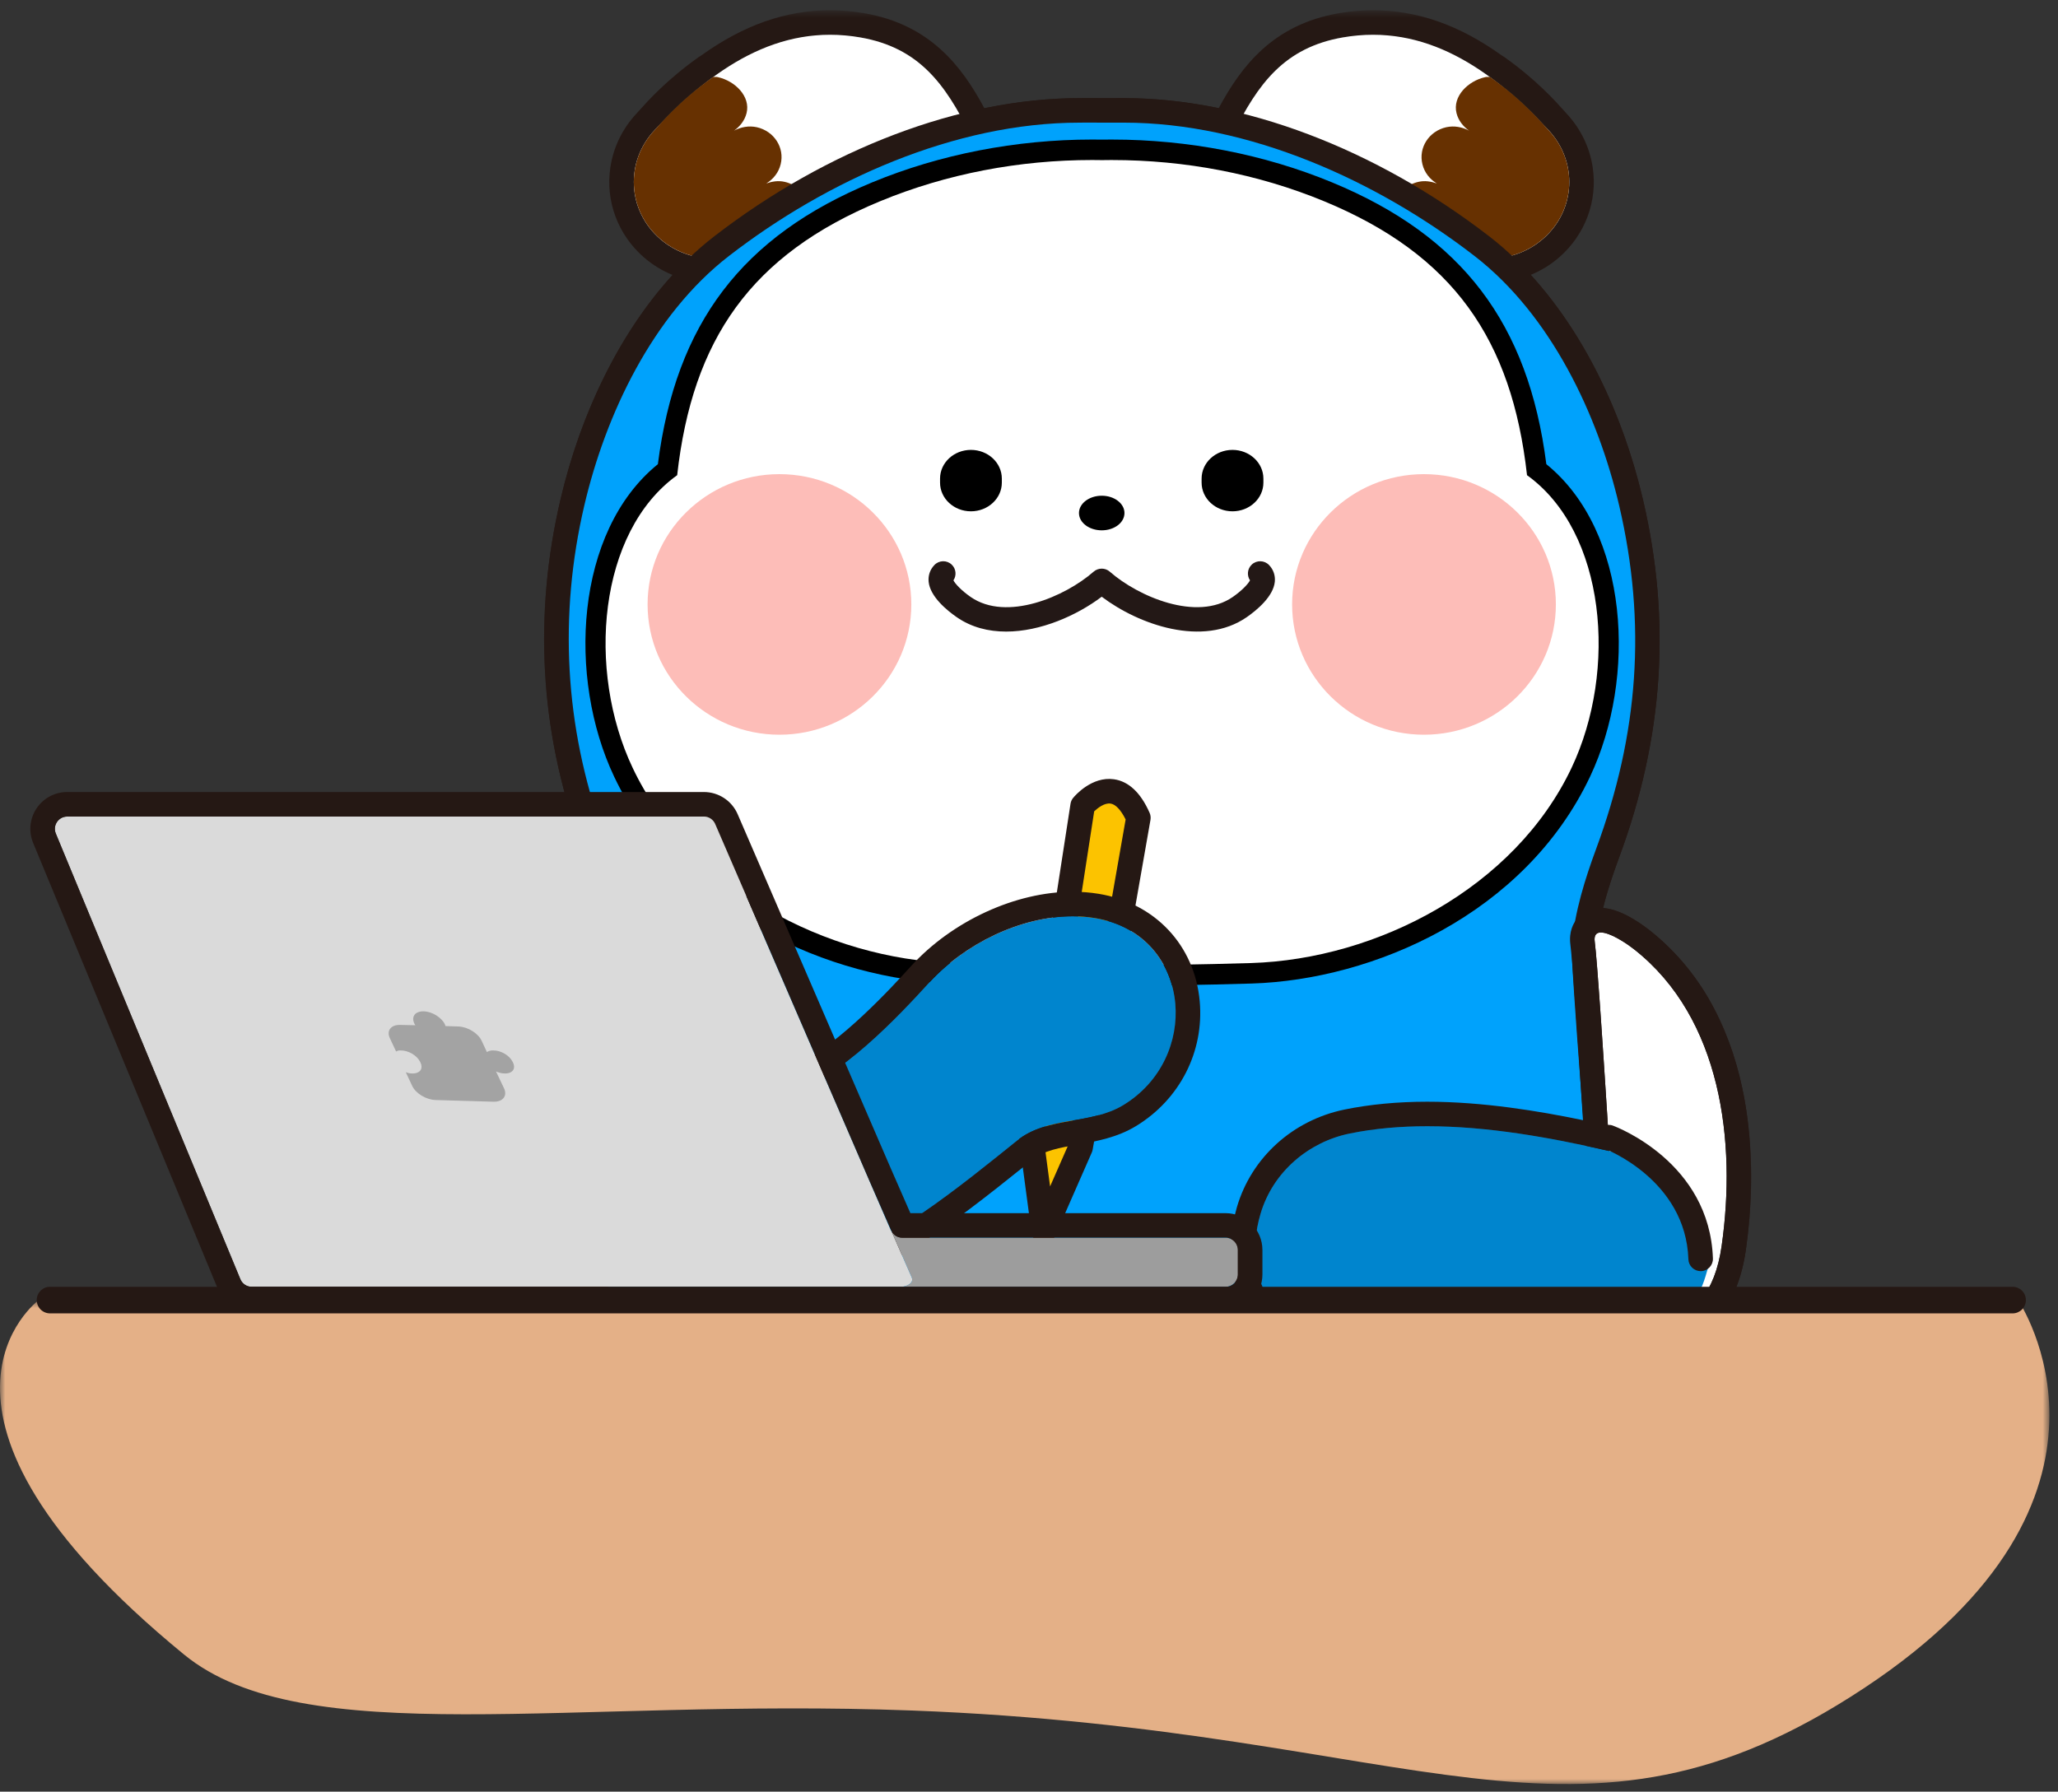 <svg xmlns="http://www.w3.org/2000/svg" xmlns:xlink="http://www.w3.org/1999/xlink" width="201" height="175" viewBox="0 0 201 175">
    <rect x="0" y="0" width="201" height="175" fill="#333333" stroke="none"/>
    <defs>
        <path id="bh8whppeza" d="M0.139 0.746L118.035 0.746 118.035 167.016 0.139 167.016z"/>
        <path id="cpws146t9c" d="M0 0.729L200.159 0.729 200.159 48 0 48z"/>
    </defs>
    <g fill="none" fill-rule="evenodd">
        <path fill="#251814" d="M109.451 9.58c-1.309 0-2.378 1.051-2.396 2.362-.018 1.323 1.038 2.41 2.36 2.43l.222.004h.038c1.304 0 2.373-1.046 2.395-2.356.023-1.322-1.03-2.412-2.351-2.437l-.237-.004h-.031zm.001 2.395l.222.004-.222-.004z"/>
        <g transform="translate(53 .254)">
            <mask id="gyr4csvc9b" fill="#fff">
                <use xlink:href="#bh8whppeza"/>
            </mask>
            <path fill="#251814" d="M81.097.745v2.396V.745c-1.104 0-2.233.1-3.354.294C71.32 2.155 68.229 6.22 66.03 10.31c-3.179-.652-6.289-.98-9.268-.98l-4.008-.005-.269.004h-.005c-3.028 0-6.151.332-9.339.987-2.196-4.09-5.288-8.16-11.715-9.277-1.12-.195-2.248-.294-3.354-.294-4.32 0-8.44 1.446-12.585 4.42-.079.043-.154.091-.227.142-3.137 2.223-5.013 4.323-5.813 5.218-.101.114-.18.202-.24.264-1.405 1.497-2.296 3.322-2.593 5.294-.498 3.292.726 6.582 3.274 8.8.836.725 1.784 1.305 2.806 1.721C7.666 32.112 3.774 39.85 1.732 48.58-.897 59.83-.27 71.011 3.6 81.81c.462 1.287 1.064 2.583 1.648 3.838.612 1.313 1.239 2.658 1.663 3.926-.115.05-.23.105-.341.162-.923.475-2.162 1.473-2.833 3.534-.179.546-.324 1.121-.432 1.71-.326 1.787-.301 3.668.07 5.294.48 2.095 1.284 4.146 2.395 6.11-.144 1.158-.282 2.135-.412 2.91-1.077 6.433-1.518 12.008-1.346 17.04.226 6.662 1.498 12.514 3.89 17.888 5.877 13.21 19.54 21.013 39.517 22.571 1.898.148 3.84.223 5.776.223h4.011c1.968 0 3.992-.078 5.852-.223 15.849-1.236 29.22-7.226 36.684-16.433 4.803-5.927 5.204-12.025 5.668-19.087l.04-.616c1.371.025 1.853.06 2.014.078.181.042.366.064.552.064h.001c.625 0 1.209-.044 1.774-.134.464-.01.898-.06 1.317-.148 2.008-.42 3.674-1.699 4.816-3.695.522-.909.938-1.979 1.237-3.18.148-.587.269-1.212.36-1.858.296-2.057.466-4.127.505-6.154.091-4.565-.462-8.795-1.645-12.574-.277-.889-.63-1.825-1.075-2.862-.49-1.143-.979-2.124-1.49-2.997-1.088-1.853-2.4-3.536-3.901-5-.043-.046-.085-.09-.13-.13-.529-.51-1.1-1.007-1.687-1.469l-.161-.122c-.555-.42-1.936-1.405-3.284-1.825-.383-.119-.743-.187-1.088-.208.443-1.78 1.027-3.473 1.59-4.997 4.315-11.68 5.074-23.084 2.319-34.867-2.043-8.733-5.94-16.477-10.974-21.985 1.013-.416 1.954-.993 2.782-1.713 2.546-2.216 3.77-5.506 3.273-8.8-.296-1.969-1.188-3.794-2.58-5.277-.073-.078-.15-.166-.252-.28-.801-.895-2.677-2.995-5.813-5.217-.074-.05-.15-.099-.228-.142-4.145-2.974-8.264-4.42-12.584-4.42m2.208 18.83c.02-.067.057-.128.082-.193-1.713-1.488-3.386-2.53-4.927-2.53-.122 0-.243.005-.364.02 1.778.827 3.522 1.727 5.209 2.703m-57.434.016c1.697-.98 3.449-1.886 5.236-2.718-.133-.016-.264-.024-.398-.024-1.54 0-3.213 1.045-4.927 2.533.027.071.067.136.09.21m55.225-16.45c4.215 0 7.967 1.616 11.397 4.123h.03c3.385 2.398 5.186 4.637 5.703 5.178 1.093 1.164 1.742 2.56 1.957 3.995.362 2.393-.48 4.897-2.477 6.635-1.475 1.286-3.33 1.902-5.188 1.902-.46 0-.922-.038-1.377-.112 7.377 5.78 11.933 15.431 13.998 24.262 2.698 11.55 1.885 22.343-2.234 33.491-1.118 3.022-2.085 6.132-2.386 9.342l-.004.001c-.073 1.682.678 11.267 1.317 19.7.684.147 1.371.291 2.038.443l.041.01.284.062-.023-.392-.653-.702s.242.056.618.17l-.006-.102c-.017-.296-.037-.593-.056-.894l-.038-.607-.06-.959-.034-.55-.053-.818c-.012-.169-.023-.337-.032-.506l-.142-2.18-.011-.18-.05-.752-.056-.847-.037-.579c-.017-.233-.032-.465-.047-.695-.022-.298-.04-.593-.06-.884l-.032-.462-.058-.849-.03-.435-.058-.84-.029-.39-.103-1.433-.03-.405c-.014-.196-.03-.377-.043-.564l-.038-.496c-.011-.153-.023-.298-.035-.443l-.04-.495-.032-.38-.037-.437-.028-.3-.037-.399c-.008-.069-.015-.145-.021-.208l-.05-.435-.002-.015c-.084-.637.172-.877.6-.877.172 0 .372.04.588.106.78.243 1.77.857 2.52 1.427.05.038.108.077.154.114.534.42 1.038.86 1.517 1.32.026.024.047.052.073.078 1.401 1.36 2.576 2.884 3.543 4.531.512.875.953 1.793 1.355 2.73.369.86.709 1.732.99 2.631 1.177 3.76 1.615 7.828 1.536 11.811-.04 1.991-.21 3.962-.48 5.864-.082.574-.189 1.112-.314 1.614-.25 1.003-.584 1.861-.992 2.572-.815 1.423-1.92 2.265-3.228 2.54-.316.066-.645.098-.984.098h-.047c-.466.083-.981.132-1.568.132h-.002c-.316-.106-2.173-.153-4.882-.164.01.366.027.74.004 1.076-.55 7.947-.57 13.756-5.257 19.536-8.12 10.017-22.24 14.558-35.01 15.554-1.86.145-3.797.216-5.663.216l-3.794-.004c-.072.001-.145.004-.218.004-1.866 0-3.732-.07-5.59-.216-15.492-1.208-31.026-6.573-37.514-21.156-2.438-5.482-3.486-11.205-3.683-16.995-.189-5.513.396-11.084 1.314-16.564.178-1.058.354-2.379.524-3.824-1.14-1.863-2.022-3.894-2.534-6.126-.309-1.348-.313-2.886-.05-4.328.089-.48.207-.95.354-1.399.355-1.095.932-1.776 1.65-2.145.478-.247 1.02-.355 1.603-.355.095 0 .194.018.29.024l.08-1.075c-.649-3.129-2.691-6.414-3.782-9.459C2.167 70.71 1.554 59.87 4.066 49.125c2.066-8.834 6.624-18.489 14.005-24.269-.47.08-.946.12-1.42.12-1.86 0-3.711-.617-5.188-1.903-1.997-1.737-2.84-4.242-2.477-6.634.214-1.436.864-2.832 1.957-3.996.517-.54 2.316-2.78 5.704-5.179l.029.001c3.43-2.508 7.183-4.124 11.398-4.124.956 0 1.936.083 2.943.26 5.722.993 8.284 4.523 10.738 9.454.03.063.066.14.1.206 3.504-.85 7.058-1.336 10.587-1.336h.09s.09 0 .222-.003l3.92.003h.09c3.517 0 7.061.482 10.556 1.33l.095-.2c2.453-4.93 5.017-8.46 10.738-9.455 1.006-.176 1.986-.259 2.944-.259" mask="url(#gyr4csvc9b)"/>
        </g>
        <path fill="#FFF" d="M84.017 3.655c5.721.994 8.284 4.523 10.737 9.455 1.347 2.707 3.916 9.176-.102 11.108-4.387 2.109-6.53-4.37-8.756-6.273-2.934-2.511-6.67 1.002-10.325 4.819-2.944 3.09-7.915 3.346-11.109.564-3.195-2.78-3.432-7.523-.52-10.628 5.626-6 12.038-10.442 20.075-9.045"/>
        <path fill="#673101" d="M76.626 17.76c-.615-.142-1.224-.037-1.784.157.679-.411 1.202-1.058 1.402-1.867.408-1.629-.64-3.241-2.323-3.623-.786-.172-1.563-.019-2.225.332.579-.414 1.04-.992 1.219-1.707.408-1.63-1.114-3.145-2.808-3.519-.151-.039-.302-.006-.46-.015-3.387 2.399-5.187 4.638-5.704 5.18-2.913 3.103-2.675 7.85.524 10.629 3.189 2.78 8.16 2.525 11.104-.564.868-.905 2.043-1.924 3.323-2.869-.295-1.026-1.111-1.885-2.268-2.134"/>
        <path fill="#FFF" d="M131.153 3.655c-5.722.994-8.285 4.523-10.738 9.455-1.347 2.707-3.916 9.176.102 11.108 4.387 2.109 6.532-4.37 8.756-6.273 2.934-2.511 6.67 1.002 10.325 4.819 2.944 3.09 7.915 3.346 11.11.564 3.194-2.78 3.431-7.523.52-10.628-5.627-6-12.039-10.442-20.075-9.045"/>
        <path fill="#673101" d="M138.544 17.76c.615-.142 1.224-.037 1.784.157-.68-.411-1.202-1.058-1.402-1.867-.408-1.629.64-3.241 2.323-3.623.786-.172 1.563-.019 2.226.332-.58-.414-1.042-.992-1.22-1.707-.408-1.63 1.114-3.145 2.808-3.519.152-.039.302-.006.46-.015 3.387 2.399 5.188 4.638 5.704 5.18 2.913 3.103 2.675 7.85-.524 10.629-3.19 2.78-8.16 2.525-11.104-.564-.868-.905-2.043-1.924-3.323-2.869.295-1.026 1.11-1.885 2.268-2.134"/>
        <path fill="#00A2FC" d="M106.194 166.072c-1.915 0-3.826-.074-5.683-.218-19.509-1.521-32.828-9.081-38.515-21.863-2.327-5.233-3.568-10.938-3.788-17.442-.167-4.951.267-10.447 1.33-16.802.89-5.304 1.78-17.374 1.892-18.948-.386-1.73-1.254-3.592-2.094-5.397-.572-1.232-1.165-2.506-1.608-3.742-3.79-10.58-4.407-21.53-1.829-32.554 2.5-10.697 7.81-19.83 14.563-25.052 10.907-8.435 23.656-13.272 34.981-13.272h4.23c11.414 0 24.164 4.837 35.07 13.272 6.752 5.22 12.06 14.353 14.563 25.052 2.7 11.548 1.954 22.728-2.278 34.18-.972 2.633-2.007 5.767-2.315 9.04l-.004.025c-.037 1.662.585 9.82 1.135 17.033.417 5.503.814 10.703.973 13.615.035.643.131 1.39.23 2.177.178 1.443.382 3.08.286 4.477l-.119 1.79c-.469 7.143-.837 12.785-5.405 18.418-7.26 8.954-20.327 14.783-35.845 15.993-1.84.144-3.778.216-5.758.216l-3.793-.002-.219-1.193v1.197z"/>
        <path fill="#251814" d="M105.756 9.58H105.727l-.241.003c-11.626 0-24.642 4.93-35.757 13.522-6.967 5.388-12.433 14.765-14.996 25.728-2.63 11.251-2.002 22.432 1.867 33.23.46 1.288 1.064 2.584 1.648 3.84.785 1.686 1.596 3.428 1.974 4.99-.156 2.142-1.014 13.572-1.864 18.654-1.078 6.436-1.518 12.011-1.347 17.041.226 6.662 1.499 12.513 3.89 17.888 5.876 13.208 19.54 21.013 39.517 22.571 1.898.148 3.84.223 5.776.223l.175-.002 3.836.002c1.97 0 3.992-.078 5.852-.223 15.848-1.236 29.22-7.226 36.684-16.433 4.805-5.927 5.204-12.025 5.666-19.087l.12-1.794c.106-1.512-.106-3.21-.292-4.709-.097-.775-.19-1.507-.22-2.09-.161-2.927-.558-8.134-.977-13.646-.517-6.79-1.157-15.202-1.131-16.866.296-3.127 1.3-6.163 2.246-8.722 4.316-11.68 5.075-23.084 2.32-34.867-2.564-10.963-8.03-20.34-14.996-25.728-11.115-8.593-24.131-13.522-35.711-13.522l-4.01-.003zm-.002 2.396l3.92.003h.092c12.177 0 24.687 5.633 34.245 13.022 7.457 5.766 12.05 15.492 14.129 24.378 2.699 11.55 1.885 22.343-2.235 33.491-1.116 3.022-2.084 6.132-2.384 9.342l-.004.001c-.113 2.581 1.718 23.791 2.104 30.851.1 1.83.656 4.49.516 6.504-.551 7.947-.571 13.756-5.257 19.536-8.121 10.017-22.24 14.558-35.01 15.554-1.86.145-3.798.216-5.663.216l-3.794-.004c-.073.001-.145.004-.22.004-1.864 0-3.73-.07-5.588-.216-15.493-1.208-31.027-6.573-37.514-21.156-2.44-5.482-3.487-11.206-3.685-16.995-.187-5.513.398-11.084 1.315-16.564.967-5.772 1.917-19.228 1.917-19.228-.65-3.129-2.692-6.414-3.782-9.459-3.688-10.293-4.302-21.133-1.79-31.877 2.078-8.886 6.67-18.612 14.128-24.378 9.558-7.39 22.068-13.022 34.246-13.022h.09s.092-.003.224-.003z"/>
        <path fill="#FFF" d="M107.64 95.284c-4.845 0-9.75-.074-14.58-.22-13.664-.417-26.895-8.493-32.175-19.64-4.454-9.4-3.743-23.386 4.31-29.556 1.632-13.607 7.93-21.987 20.374-27.133 6.494-2.684 13.79-4.104 21.094-4.104.331 0 .664.002.995.008.296-.005.627-.008.96-.008 7.304 0 14.598 1.42 21.092 4.104 12.445 5.146 18.743 13.526 20.374 27.133 8.053 6.17 8.764 20.155 4.31 29.556-5.279 11.146-18.51 19.222-32.175 19.64-4.829.147-9.734.22-14.579.22"/>
        <path fill="#000" d="M108.612 13.63c-.324 0-.647.003-.972.008-.323-.005-.648-.008-.97-.008-7.44 0-14.869 1.445-21.483 4.181-12.693 5.25-19.178 13.76-20.933 27.526-8.123 6.592-8.832 20.89-4.273 30.516 6.376 13.46 21.194 19.847 33.05 20.21 4.83.147 9.745.221 14.61.221 4.863 0 9.78-.074 14.61-.22 11.855-.364 26.673-6.752 33.048-20.21 4.56-9.628 3.851-23.925-4.272-30.517-1.756-13.768-8.24-22.277-20.934-27.526-6.614-2.736-14.042-4.18-21.48-4.18m0 2c7.1 0 14.2 1.334 20.716 4.028 12.605 5.213 18.331 13.497 19.812 26.754 7.712 5.535 8.868 19.045 4.351 28.583-5.556 11.728-19 18.692-31.303 19.068-4.852.147-9.7.22-14.549.22-4.847 0-9.696-.073-14.549-.22-12.302-.376-25.747-7.34-31.302-19.068-4.518-9.538-3.362-23.048 4.35-28.583 1.482-13.257 7.207-21.54 19.812-26.754 6.516-2.694 13.616-4.029 20.718-4.029.323 0 .648.003.971.01.325-.007.648-.01.972-.01"/>
        <path fill="#FDBDB8" d="M89.007 59.032c0 7.03-5.771 12.73-12.882 12.73-7.11 0-12.877-5.7-12.877-12.73 0-7.021 5.767-12.721 12.877-12.721s12.882 5.7 12.882 12.721M151.958 59.032c0 7.03-5.771 12.73-12.886 12.73-7.108 0-12.874-5.7-12.874-12.73 0-7.021 5.766-12.721 12.874-12.721 7.115 0 12.886 5.7 12.886 12.721"/>
        <path fill="#FCC300" d="M100.725 111.196l5.013-32.505s3.211-3.858 5.445 1.184l-5.644 32.199-3.6 8.208-1.214-9.086z"/>
        <path fill="#251814" d="M101.935 111.207l.625 4.675 1.825-4.158 5.553-31.683c-.465-.938-.983-1.486-1.479-1.555-.594-.08-1.244.431-1.593.76l-4.93 31.961zm.004 10.271c-.054 0-.11-.004-.167-.012-.532-.074-.948-.495-1.02-1.028l-1.215-9.085c-.016-.113-.014-.228.003-.34l5.015-32.505c.033-.215.122-.416.263-.583.18-.219 1.82-2.114 3.972-1.813 1.44.201 2.615 1.303 3.49 3.278.095.215.125.458.084.692l-5.644 32.198c-.015.095-.045.187-.082.275l-3.6 8.207c-.194.438-.628.716-1.099.716z"/>
        <path fill="#000" d="M109.824 50.109c0 .936-.985 1.69-2.218 1.69s-2.225-.754-2.225-1.69c0-.928.992-1.69 2.225-1.69s2.218.762 2.218 1.69M120.374 49.942c-1.666 0-3.016-1.254-3.016-2.803v-.392c0-1.548 1.35-2.805 3.016-2.805s3.019 1.257 3.019 2.805v.392c0 1.549-1.353 2.803-3.02 2.803M94.829 49.942c-1.666 0-3.017-1.254-3.017-2.803v-.392c0-1.548 1.35-2.805 3.017-2.805 1.666 0 3.018 1.257 3.018 2.805v.392c0 1.549-1.352 2.803-3.018 2.803"/>
        <path fill="#231816" d="M98.266 61.688c-1.72 0-3.386-.409-4.827-1.409-.962-.667-2.594-2.004-2.741-3.456-.062-.612.137-1.191.562-1.635.456-.478 1.215-.497 1.695-.037.427.409.486 1.058.165 1.533.162.323.759.982 1.684 1.624 3.509 2.434 9.24-.039 12.008-2.471.453-.393 1.128-.397 1.58 0 2.769 2.432 8.506 4.9 12.01 2.471.924-.642 1.52-1.301 1.683-1.624-.32-.475-.262-1.124.166-1.533.478-.458 1.236-.439 1.694.037.426.444.624 1.023.563 1.635-.147 1.452-1.78 2.789-2.74 3.456-4.276 2.96-10.538.748-14.166-1.996-2.403 1.82-5.964 3.405-9.336 3.405z"/>
        <path fill="#FFF" d="M56.607 88.467c-1.058 1.564-1.77 3.581-1.872 5.422-.592 10.828 7.646 19.771 16.116 25.534 1.026.698 10.38 4.448 12.543 2.465.01-5.418-8.9-9.376-5.033-14.24-1.124-.227-5.252-5.473-6.578-8.043-1.029-1.993-2.25-3.668-3.553-5.492-1.989-2.787-8.186-10.73-11.623-5.646"/>
        <path fill="#0085CE" d="M114.787 98.022c-.35-3.947-3-7.556-7.866-8.354-5.673-.93-12.272 2.036-16.16 6.302-3.13 3.433-9.226 9.936-14.126 10.92-4.775 3.869-3.5 12.927 2.888 15.412 3.856 2.142 14.105-6.317 19.827-10.91 2.964-2.377 7.17-1.51 10.368-3.46 3.727-2.271 5.394-6.237 5.069-9.91"/>
        <path fill="#251814" d="M59.372 84.409c-1.33 0-3.232.47-4.75 2.716-1.326 1.962-2.156 4.38-2.28 6.633-.732 13.398 10.438 23.073 17.16 27.647 1.1.748 5.679 2.56 9.277 3.198.667.29 1.41.437 2.22.437 4.806 0 11.8-5.306 19.149-11.215l.703-.564c1.109-.89 2.638-1.158 4.408-1.468 1.799-.317 3.837-.674 5.706-1.814 4.264-2.599 6.643-7.261 6.21-12.168-.486-5.48-4.358-9.605-9.866-10.508-.822-.135-1.677-.203-2.544-.203-5.567 0-11.76 2.849-15.776 7.255-1.814 1.99-6.98 7.657-11.174 9.602-1.448-1.662-3.181-4.054-3.902-5.451-1.05-2.032-2.244-3.704-3.51-5.474l-.223-.313c-3.937-5.513-7.574-8.31-10.808-8.31m0 2.395c3.332 0 7.333 5.171 8.858 7.308 1.303 1.825 2.525 3.5 3.553 5.493 1.018 1.972 3.675 5.5 5.369 7.147 4.806-1.31 10.588-7.468 13.609-10.782 3.403-3.736 8.884-6.474 14.004-6.474.727 0 1.449.056 2.156.172 4.866.798 7.516 4.406 7.866 8.353.325 3.674-1.342 7.64-5.07 9.912-3.196 1.95-7.403 1.081-10.366 3.458-5.1 4.093-13.79 11.251-18.351 11.251-.56 0-1.056-.106-1.477-.34-.003 0-.005-.003-.008-.005-3.506-.554-7.973-2.404-8.664-2.873-8.47-5.764-16.708-14.707-16.116-25.536.1-1.84.815-3.857 1.872-5.42.8-1.186 1.752-1.663 2.765-1.663"/>
        <path fill="#FFF" d="M155.753 91.965c-.243-1.873 2.414-.369 3.862.771 8.523 6.706 9.983 18.823 8.534 28.963-.66 4.602-2.745 6.844-5.551 6.826-3.074-.02-4.754-5.46-4.754-5.46s-1.627-27.518-2.091-31.1"/>
        <path fill="#0085CE" d="M161.014 128.656c4.535 0 5.192-2.72 5.79-4.773.904-3.118-1.37-8.856-4.456-10.1-2.669-.944-2.72-.797-5.477-1.427-7.858-1.791-17-3.294-25.078-1.634-3.93.809-7.459 3.689-8.68 7.84-.255.865-.418 1.728-.481 2.511-.229 2.855.69 6.167 3.102 7.584.478.28 33.84-.488 35.28 0"/>
        <path fill="#251814" d="M156.357 88.682c-.904 0-1.713.353-2.274.99-.415.474-.874 1.308-.707 2.6.184 1.424.617 7.464 1.23 17.137-4.306-.895-9.806-1.801-15.203-1.801-2.894 0-5.615.258-8.09.766-5.056 1.039-9.078 4.684-10.5 9.51-.297 1.008-.494 2.044-.57 2.998-.259 3.23.706 7.744 4.276 9.84.647.38 1.025.396 3.79.396 2.534 0 6.66-.048 11.146-.101 5.224-.061 11.146-.13 15.398-.13 4.035 0 5.223.066 5.563.098l.204.068h.394c.624 0 1.21-.044 1.78-.134 2.118-.057 6.616-1.111 7.726-8.88.92-6.424 1.84-22.324-9.423-31.186-1.03-.812-3.016-2.171-4.74-2.171m0 2.396c.83 0 2.305.908 3.258 1.658 8.522 6.706 9.982 18.823 8.533 28.965-.655 4.582-2.727 6.824-5.517 6.824h-.034l-.012-.001c-.466.084-.983.133-1.57.133-.365-.123-2.767-.166-6.162-.166-7.85 0-21.006.23-26.544.23-1.546 0-2.498-.018-2.576-.064-2.412-1.416-3.33-4.73-3.102-7.583.064-.784.226-1.648.481-2.512 1.223-4.151 4.751-7.032 8.683-7.84 2.458-.506 5.017-.718 7.608-.718 5.917 0 12.004 1.107 17.468 2.353l.325.07c-.508-8.161-1.173-18.374-1.443-20.463-.083-.64.172-.886.604-.886"/>
        <path fill="#251814" d="M166.1 124.156c-.644 0-1.177-.51-1.198-1.156-.263-7.788-8.127-10.782-8.207-10.811-.62-.228-.938-.917-.708-1.54.228-.621.923-.937 1.54-.707.385.143 9.452 3.597 9.77 12.976.024.66-.495 1.217-1.156 1.238h-.04z"/>
        <path fill="#DADADA" d="M89.037 124.75l-1.977-4.517c-.013-.028-.045-.04-.058-.07l-2.236-5.173-.001-.003L69.848 80.48c-.191-.439-.624-.724-1.104-.724H6.562c-.856 0-1.438.87-1.11 1.661l18.024 43.526c.186.45.624.743 1.11.743h63.568c1.262-.265.883-.936.883-.936"/>
        <path fill="#9D9D9D" d="M120.902 124.483v-2.393c0-.664-.538-1.201-1.2-1.201H88.104c-.447 0-.838-.264-1.045-.655l1.977 4.516s.38.67-.883.935h31.547c.663 0 1.201-.54 1.201-1.202"/>
        <path fill="#00A2FC" d="M84.765 114.99v-.002.002z"/>
        <path fill="#A3A3A3" d="M50.094 103.762l-.05-.091c-.303-.597-1.14-1.073-1.841-1.069l-.11-.002-.068.004c-.192.017-.349.077-.471.153l-.514-1.106c-.344-.738-1.365-1.365-2.271-1.39l-1.26-.041-.059-.175c-.324-.667-1.242-1.244-2.072-1.264-.069-.002-.135.001-.197.005-.686.064-1.011.561-.715 1.183l.102.171-1.483-.032c-.077-.003-.15 0-.22.006-.748.068-1.105.613-.79 1.287l.61 1.301c.094-.039.18-.086.302-.098l.067-.004.111.002c.7-.004 1.538.472 1.843 1.069l.05.091c.285.562.019 1.024-.606 1.082-.04.004-.081.006-.123.006l-.11-.002c-.191 0-.388-.05-.583-.114l.624 1.333c.346.737 1.369 1.351 2.276 1.377l5.68.166c.07.001.136-.002.2-.008.764-.069 1.13-.618.813-1.298l-.782-1.646c.268.107.542.19.808.19l.111.002c.042 0 .084-.002.123-.006.626-.058.892-.52.605-1.082"/>
        <g transform="translate(0 126.254)">
            <mask id="ybctq17y5d" fill="#fff">
                <use xlink:href="#cpws146t9c"/>
            </mask>
            <path fill="#E4B087" d="M3.788.729S-11.037 11.584 17.97 35.346c11.65 9.544 37.65 4.208 71.12 5.472 49.866 1.884 64.818 16.43 92.983-2.197C210.238 19.993 197.098.729 197.098.729H3.788z" mask="url(#ybctq17y5d)"/>
        </g>
        <path fill="#251814" d="M196.564 128.282H4.886c-.718 0-1.299-.58-1.299-1.299 0-.718.581-1.299 1.3-1.299h191.677c.718 0 1.3.582 1.3 1.3 0 .718-.582 1.299-1.3 1.299"/>
        <path fill="#251814" d="M68.744 77.359H6.562c-1.204 0-2.323.598-2.992 1.6-.67 1-.793 2.263-.332 3.376l18.024 43.525c.56 1.35 1.865 2.222 3.325 2.222H119.7c1.984 0 3.598-1.615 3.598-3.6v-2.392c0-1.984-1.614-3.597-3.598-3.597H88.915l-1.953-4.463-14.915-34.501c-.57-1.318-1.866-2.17-3.303-2.17m0 2.396c.479 0 .913.286 1.104.725l14.917 34.507v.004l2.295 5.243c.207.39.598.655 1.045.655H119.7c.664 0 1.2.538 1.2 1.2v2.394c0 .664-.536 1.202-1.2 1.202H24.587c-.487 0-.925-.294-1.111-.742L5.452 81.417c-.328-.791.254-1.662 1.11-1.662h62.182"/>
    </g>
</svg>
